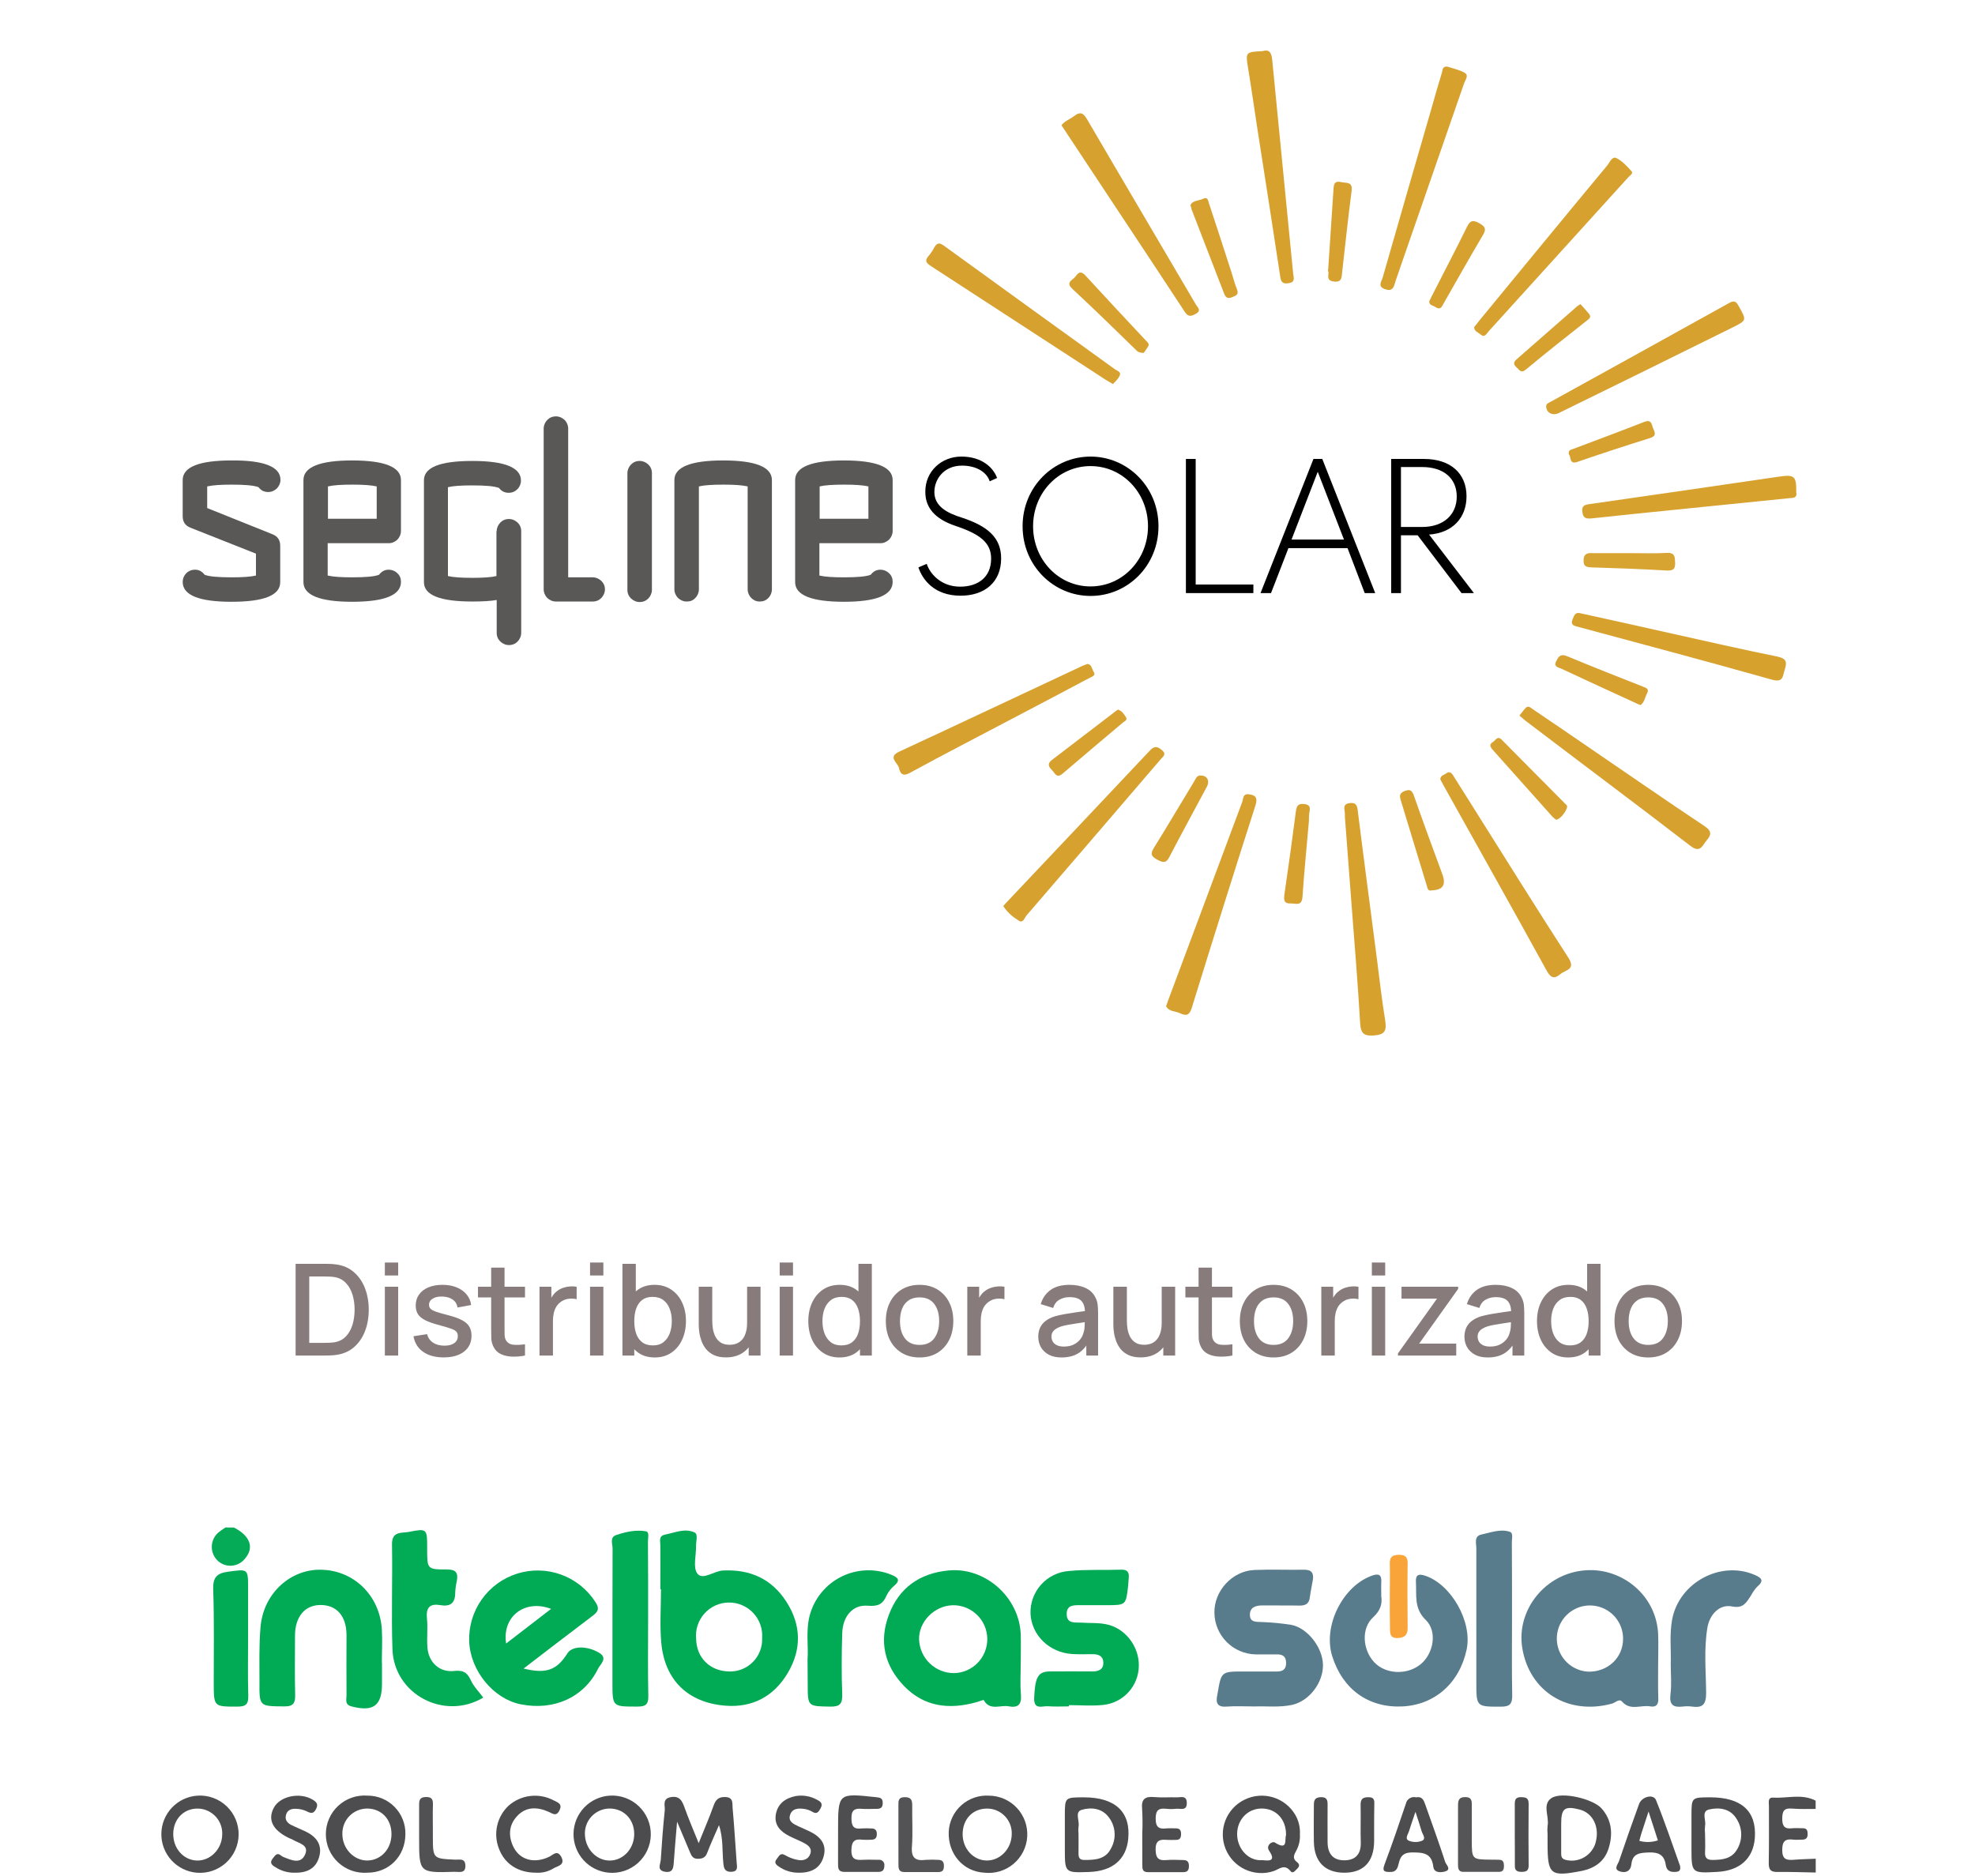 <svg width="620" height="589" viewBox="0 0 620 589" fill="none" xmlns="http://www.w3.org/2000/svg">
<path d="M422.206 256.619C422.206 255.872 422.206 255.051 422.056 254.304C421.832 252.96 422.281 252.288 423.778 252.139C425.349 251.99 425.948 252.512 426.173 254.08C428.119 269.686 430.214 285.291 432.235 300.971C433.058 307.467 433.807 313.963 434.854 320.459C435.304 323.446 434.854 324.79 431.486 325.088C428.418 325.312 427.22 324.715 426.996 321.43C426.247 308.662 425.2 295.968 424.227 283.275C423.553 274.39 422.879 265.504 422.206 256.619Z" fill="#D7A12E"/>
<path d="M396.385 16.043C398.555 15.371 399.154 16.64 399.379 18.805C401.549 41.205 403.794 63.605 405.965 86.005C406.114 87.2 406.713 88.619 404.468 88.917C402.297 89.291 402.073 88.096 401.848 86.528C399.528 71.221 397.133 55.84 394.738 40.533C393.765 34.187 392.867 27.84 391.819 21.493C390.996 16.341 390.921 16.341 396.385 16.043Z" fill="#D7A12E"/>
<path d="M333.217 39.339C334.19 37.995 335.836 37.472 337.109 36.501C338.905 35.083 339.953 35.232 341.225 37.397C352.601 56.885 364.052 76.224 375.429 95.637C375.952 96.533 377.3 97.504 375.354 98.549C373.857 99.371 372.959 99.52 371.911 97.877C359.412 78.837 346.838 59.947 334.265 40.907C333.965 40.459 333.666 40.011 333.217 39.339Z" fill="#D6A12E"/>
<path d="M452.143 244.672C452.218 243.403 453.341 243.328 454.014 242.806C455.062 242.059 455.661 242.656 456.185 243.478C458.056 246.464 460.002 249.526 461.873 252.512C471.977 268.566 482.006 284.694 492.334 300.672C494.804 304.48 491.436 304.48 489.864 305.824C488.068 307.318 486.945 307.243 485.598 304.854C474.97 285.515 464.118 266.251 453.341 246.912C452.892 246.166 452.517 245.344 452.143 244.672Z" fill="#D6A12E"/>
<path d="M454.314 20.896C456.035 21.493 458.056 21.867 459.777 22.837C461.199 23.659 460.002 25.077 459.628 26.123C453.266 44.491 446.904 62.784 440.542 81.152C439.719 83.467 438.971 85.781 438.147 88.096C437.624 89.664 437.474 91.755 434.78 90.784C432.235 89.888 433.807 88.245 434.106 86.976C439.12 69.504 444.135 52.032 449.224 34.56C450.347 30.603 451.47 26.645 452.667 22.763C452.892 22.016 452.742 20.821 454.314 20.896Z" fill="#D7A12E"/>
<path d="M366.073 315.904C366.298 315.232 366.522 314.71 366.672 314.187C374.456 293.43 382.164 272.598 389.948 251.84C390.322 250.87 390.098 249.152 391.969 249.376C394.064 249.6 394.888 250.347 394.139 252.811C387.329 274.016 380.667 295.296 374.081 316.576C373.333 318.891 372.285 318.966 370.489 318.144C368.992 317.398 366.971 317.696 366.073 315.904Z" fill="#D6A12E"/>
<path d="M349.383 120.576C348.485 120.053 347.811 119.68 347.213 119.307C328.876 107.36 310.464 95.413 292.128 83.467C290.706 82.496 290.257 81.824 291.454 80.405C292.203 79.584 292.801 78.613 293.325 77.643C294.223 76.075 295.047 76.224 296.394 77.195C314.207 90.112 332.094 103.029 349.907 115.872C350.581 116.395 352.077 116.693 351.479 117.963C351.03 119.008 350.132 119.755 349.383 120.576Z" fill="#D6A12E"/>
<path d="M462.771 102.731C463.295 102.059 463.819 101.387 464.343 100.715C477.74 84.438 491.137 68.085 504.609 51.883C505.357 50.912 506.105 48.971 507.453 49.643C509.249 50.539 510.746 52.181 512.168 53.749C512.841 54.496 511.644 55.093 511.195 55.616C496.6 71.744 481.931 87.872 467.336 104C466.663 104.747 466.139 106.166 464.717 104.971C463.969 104.299 462.846 104.075 462.771 102.731Z" fill="#D6A12E"/>
<path d="M476.991 224.661C477.74 223.765 478.264 222.944 478.937 222.272C479.835 221.376 480.584 222.272 481.257 222.72C487.32 226.827 493.382 230.933 499.444 235.115C511.27 243.179 523.095 251.392 534.995 259.307C537.39 260.875 537.315 262.069 535.743 263.861C534.396 265.429 533.797 268.043 530.579 265.504C513.59 252.437 496.376 239.595 479.311 226.603C478.563 226.08 477.889 225.408 476.991 224.661Z" fill="#D6A12E"/>
<path d="M314.955 284.47C315.404 283.947 315.853 283.424 316.302 282.976C331.196 267.222 346.09 251.467 360.909 235.712C362.331 234.219 363.229 234.219 364.726 235.488C366.373 236.832 365.025 237.579 364.352 238.4C350.356 254.752 336.285 271.104 322.215 287.456C321.616 288.203 321.167 289.92 319.895 289.099C317.949 287.904 316.227 286.486 314.955 284.47Z" fill="#D6A12E"/>
<path d="M496.525 192.629C505.656 194.645 515.236 196.736 524.741 198.901C535.818 201.365 546.895 203.904 557.972 206.144C560.816 206.741 561.04 207.936 560.292 210.176C559.618 212.192 559.918 214.432 556.251 213.387C536.118 207.712 515.91 202.336 495.702 196.885C494.43 196.512 492.858 196.437 493.681 194.421C494.205 193.376 494.28 191.957 496.525 192.629Z" fill="#D7A12E"/>
<path d="M341.375 208.459C342.722 208.608 342.722 209.952 343.246 210.773C344.219 212.192 342.722 212.416 341.974 212.864C333.816 217.195 325.658 221.525 317.5 225.781C306.872 231.381 296.169 236.907 285.616 242.656C283.221 244 282.548 242.656 282.174 241.013C281.799 239.445 278.581 237.728 282.248 236.011C301.408 227.125 320.494 218.091 339.653 209.131C340.177 208.907 340.701 208.683 341.375 208.459Z" fill="#D6A12E"/>
<path d="M485.374 127.595C485.374 126.624 486.272 126.475 486.871 126.101C505.507 115.797 524.218 105.493 542.854 95.115C544.575 94.144 545.099 94.816 545.847 96.16C548.317 100.565 548.392 100.565 543.901 102.805C525.789 111.765 507.677 120.725 489.49 129.611C487.469 130.656 485.449 129.685 485.374 127.595Z" fill="#D6A12E"/>
<path d="M563.885 154.549C564.259 156.341 562.912 156.341 561.639 156.416C549.365 157.685 537.091 158.88 524.816 160.149C516.434 160.971 507.976 161.867 499.594 162.763C497.873 162.912 496.974 162.688 496.75 160.747C496.451 158.805 497.423 158.507 498.92 158.283C518.829 155.445 538.737 152.533 558.646 149.621C563.361 148.949 563.959 149.547 563.885 154.549Z" fill="#D7A12E"/>
<path d="M449.524 279.542C448.177 279.915 448.102 278.72 447.877 277.974C445.108 269.014 442.414 259.979 439.644 250.944C439.195 249.376 439.794 248.779 441.216 248.256C442.788 247.734 443.312 248.331 443.836 249.75C446.755 258.112 449.823 266.4 452.892 274.763C453.94 277.899 452.892 279.392 449.524 279.542Z" fill="#D6A12E"/>
<path d="M373.707 64.427C374.381 62.859 376.327 63.083 377.674 62.411C379.171 61.664 379.246 63.008 379.545 63.904C381.94 71.147 384.335 78.464 386.655 85.707C387.179 87.424 387.628 89.142 388.302 90.784C389.05 92.576 387.853 92.875 386.73 93.323C385.383 93.92 384.709 93.323 384.26 92.128C380.892 83.317 377.449 74.582 374.081 65.771C374.007 65.472 373.932 65.099 373.707 64.427Z" fill="#D6A12F"/>
<path d="M359.038 110.795C357.316 110.795 356.942 110.198 356.493 109.75C349.907 103.328 343.321 96.907 336.585 90.635C334.863 88.992 335.986 88.246 337.109 87.35C338.082 86.528 338.755 84.363 340.701 86.454C346.988 93.323 353.35 100.118 359.711 106.912C360.16 107.435 360.984 107.883 360.385 108.854C359.786 109.675 359.262 110.571 359.038 110.795Z" fill="#D6A12F"/>
<path d="M488.517 257.366C488.218 257.142 487.769 256.843 487.395 256.47C481.108 249.451 474.821 242.358 468.534 235.339C467.711 234.368 467.486 233.696 468.684 232.95C469.507 232.427 470.106 230.934 471.378 232.203C478.189 239.072 485 245.942 491.81 252.811C492.559 253.558 490.089 257.216 488.517 257.366Z" fill="#D6A12F"/>
<path d="M416.967 84.363C417.491 76.075 418.089 67.787 418.613 59.499C418.688 57.856 418.913 56.661 421.083 57.184C422.73 57.557 424.676 56.96 424.301 59.947C423.179 68.533 422.281 77.12 421.308 85.707C421.158 87.125 421.233 88.693 418.763 88.395C416.293 88.096 417.116 86.603 417.042 85.333C416.817 85.035 416.892 84.661 416.967 84.363Z" fill="#D6A12F"/>
<path d="M410.904 257.739C410.231 265.654 409.408 273.643 408.884 281.558C408.659 284.694 406.713 283.574 405.141 283.648C403.121 283.723 402.971 282.678 403.196 280.886C404.468 272.224 405.665 263.563 406.788 254.902C407.013 253.259 407.312 252.214 409.333 252.438C411.728 252.662 411.204 254.08 410.979 255.499C410.904 256.171 410.904 256.918 410.904 257.739C410.83 257.739 410.83 257.739 410.904 257.739Z" fill="#D6A12F"/>
<path d="M515.012 221.376C514.263 221.077 513.814 220.928 513.44 220.704C505.656 217.12 497.947 213.611 490.164 209.952C489.191 209.504 487.544 209.355 488.592 207.488C489.34 205.995 489.939 205.248 491.885 205.995C499.744 209.28 507.752 212.416 515.685 215.552C516.658 215.925 517.781 216.224 517.107 217.568C516.359 218.987 516.209 220.555 515.012 221.376Z" fill="#D6A12F"/>
<path d="M448.7 94.517C449 93.92 449.299 93.323 449.599 92.725C453.191 85.632 456.933 78.539 460.451 71.371C461.424 69.28 462.322 68.907 464.418 70.101C466.289 71.147 466.663 71.968 465.465 73.909C461.274 81.003 457.233 88.171 453.191 95.264C452.667 96.235 452.218 97.429 450.721 96.459C449.898 95.861 448.551 95.936 448.7 94.517Z" fill="#D6A12F"/>
<path d="M376.926 243.477C378.946 243.477 379.845 245.12 378.872 246.987C374.98 254.304 370.938 261.621 367.121 269.014C366.073 271.104 365.1 270.88 363.304 269.909C361.358 268.864 361.059 268.043 362.256 266.176C366.522 259.307 370.639 252.288 374.83 245.419C375.354 244.597 375.653 243.403 376.926 243.477Z" fill="#D6A12F"/>
<path d="M511.644 173.664C515.536 173.664 519.428 173.814 523.319 173.59C525.864 173.515 525.789 174.859 525.864 176.726C525.939 178.891 525.041 179.19 523.095 179.115C515.311 178.667 507.602 178.368 499.819 178.144C498.247 178.07 497.049 178.07 497.124 175.83C497.199 173.739 498.397 173.59 499.968 173.664C503.86 173.664 507.752 173.664 511.644 173.664Z" fill="#D7A331"/>
<path d="M496.151 95.488C497.049 96.459 497.947 97.504 498.845 98.549C499.669 99.595 498.845 100.117 498.172 100.64C491.735 105.717 485.299 110.795 479.012 116.021C477.44 117.365 476.916 116.021 476.093 115.349C475.195 114.528 474.97 113.856 476.018 112.885C482.38 107.36 488.667 101.76 495.028 96.235C495.253 96.011 495.552 95.861 496.151 95.488Z" fill="#D6A12F"/>
<path d="M350.955 222.795C352.227 223.168 352.826 224.214 353.425 225.11C354.098 226.08 352.975 226.454 352.452 226.902C346.165 232.203 339.878 237.504 333.591 242.88C331.645 244.523 331.196 242.731 330.223 241.76C329.175 240.715 328.651 239.744 330.298 238.55C336.884 233.547 343.321 228.544 349.907 223.542C350.206 223.243 350.655 223.019 350.955 222.795Z" fill="#D6A12F"/>
<path d="M492.484 142.603C492.259 141.334 493.157 141.184 493.831 140.96C501.315 138.123 508.8 135.36 516.209 132.448C518.604 131.552 518.454 133.419 518.978 134.539C519.577 135.808 520.026 136.928 518.005 137.526C510.371 139.915 502.812 142.379 495.253 144.992C492.484 145.963 493.307 143.424 492.484 142.603Z" fill="#D7A12F"/>
<path d="M301.782 143.349C308.369 143.349 311.886 146.933 313.009 150.069L310.689 151.115C309.865 148.427 306.722 146.187 302.007 146.187C296.319 146.187 293.325 150.443 293.325 154.475C293.325 158.88 297.142 161.045 302.007 162.539C309.94 165.152 314.281 168.736 314.281 175.307C314.281 182.848 309.042 187.029 301.558 187.029C293.25 187.029 289.583 181.952 288.311 178.144L290.93 177.024C291.828 179.936 295.271 184.192 301.408 184.192C306.872 184.192 311.138 181.355 311.138 175.381C311.138 170.379 307.62 167.691 300.061 165.152C293.325 162.912 290.481 159.253 290.481 154.475C290.406 147.979 295.57 143.349 301.782 143.349Z" fill="black"/>
<path d="M342.347 143.35C353.948 143.35 363.678 152.832 363.678 165.227C363.678 177.622 354.023 187.104 342.347 187.104C330.747 187.104 321.017 177.622 321.017 165.227C321.017 152.832 330.747 143.35 342.347 143.35ZM342.347 184.118C352.451 184.118 360.385 175.68 360.385 165.227C360.385 154.774 352.451 146.336 342.347 146.336C332.244 146.336 324.31 154.774 324.31 165.227C324.31 175.68 332.244 184.118 342.347 184.118Z" fill="black"/>
<path d="M375.353 144.096V183.52H393.466V186.208H372.285V144.096H375.353Z" fill="black"/>
<path d="M415.095 144.096L431.711 186.208H428.418L423.029 172.096H404.468L399.004 186.208H395.711L412.326 144.096H415.095ZM421.906 169.408L413.673 148.128L405.441 169.408H421.906Z" fill="black"/>
<path d="M447.053 144.096C455.286 144.096 460.376 148.576 460.376 155.819C460.376 162.539 456.035 167.318 448.625 167.84L462.696 186.208H458.804L445.033 168.064H439.794V186.208H436.725V144.096H447.053ZM439.794 165.451H446.455C453.116 165.451 457.307 161.643 457.307 155.894C457.307 150.144 453.116 146.635 446.455 146.635H439.794V165.451Z" fill="black"/>
<path d="M88.045 150.639C88.045 151.678 87.644 152.558 86.923 153.357C86.121 154.077 85.24 154.477 84.198 154.477C82.916 154.477 81.954 153.997 81.153 152.958C79.71 152.398 76.905 152.158 72.738 152.158C69.371 152.158 66.807 152.318 65.044 152.718V159.514L85.56 167.749C87.163 168.389 87.965 169.588 87.965 171.347V182.78C87.965 186.938 82.836 188.937 72.657 188.937C62.479 188.937 57.35 186.858 57.35 182.7C57.35 181.661 57.751 180.702 58.472 179.982C59.193 179.262 60.155 178.863 61.197 178.863C62.479 178.863 63.441 179.422 64.242 180.462C65.685 181.021 68.49 181.261 72.738 181.261C76.104 181.261 78.668 181.101 80.351 180.702V173.826L59.754 165.67C58.151 165.031 57.35 163.831 57.35 162.072V150.719C57.35 146.641 62.479 144.563 72.657 144.563C82.916 144.483 88.045 146.561 88.045 150.639Z" fill="#595857"/>
<path d="M102.871 170.468V180.702C104.635 181.102 107.119 181.262 110.565 181.262C114.733 181.262 117.538 181.022 118.98 180.462C119.782 179.423 120.743 178.863 122.026 178.863C123.067 178.863 124.029 179.263 124.75 179.982C125.552 180.702 125.872 181.661 125.872 182.701C125.872 186.858 120.743 188.937 110.565 188.937C100.387 188.937 95.258 186.858 95.258 182.781V150.719C95.258 146.642 100.387 144.563 110.565 144.563C120.743 144.563 125.872 146.642 125.872 150.719V166.71C125.872 167.749 125.472 168.629 124.75 169.428C123.949 170.148 123.067 170.548 122.026 170.548H102.871V170.468ZM102.871 162.872H118.259V152.718C116.496 152.318 114.011 152.158 110.645 152.158C107.199 152.158 104.635 152.318 102.952 152.718V162.872H102.871Z" fill="#595857"/>
<path d="M155.926 166.79C155.926 165.75 156.327 164.871 157.048 164.071C157.769 163.352 158.651 162.952 159.773 162.952C160.815 162.952 161.696 163.352 162.498 164.071C163.219 164.791 163.62 165.671 163.62 166.79V198.691C163.62 199.731 163.219 200.61 162.498 201.41C161.776 202.129 160.895 202.529 159.773 202.529C158.731 202.529 157.849 202.129 157.048 201.41C156.327 200.69 155.926 199.811 155.926 198.691V188.377C154.083 188.697 151.598 188.857 148.312 188.857C138.134 188.857 133.085 186.858 133.085 182.781V150.799C133.085 146.721 138.134 144.723 148.312 144.723C158.491 144.723 163.54 146.801 163.54 150.879C163.54 151.918 163.139 152.878 162.418 153.597C161.696 154.317 160.815 154.717 159.693 154.717C158.41 154.717 157.449 154.237 156.647 153.198C155.205 152.638 152.4 152.398 148.232 152.398C144.866 152.398 142.302 152.558 140.619 152.958V180.862C142.382 181.261 144.866 181.421 148.232 181.421C151.598 181.421 154.163 181.261 155.846 180.862V166.79H155.926Z" fill="#595857"/>
<path d="M170.672 134.568C170.672 133.529 171.073 132.65 171.794 131.85C172.515 131.13 173.397 130.731 174.519 130.731C175.561 130.731 176.442 131.13 177.244 131.85C177.965 132.57 178.366 133.529 178.366 134.568V181.261H186.06C187.101 181.261 187.983 181.661 188.784 182.381C189.506 183.1 189.906 183.98 189.906 185.019C189.906 186.059 189.506 186.938 188.784 187.738C188.063 188.457 187.182 188.857 186.06 188.857H174.519C173.477 188.857 172.596 188.457 171.794 187.738C171.073 186.938 170.672 186.059 170.672 185.019V134.568Z" fill="#595857"/>
<path d="M196.959 148.56C196.959 147.521 197.36 146.642 198.081 145.842C198.802 145.122 199.684 144.723 200.806 144.723C201.848 144.723 202.729 145.122 203.531 145.842C204.252 146.562 204.653 147.441 204.653 148.56V185.179C204.653 186.219 204.252 187.098 203.531 187.898C202.809 188.617 201.928 189.017 200.806 189.017C199.764 189.017 198.882 188.617 198.081 187.898C197.36 187.178 196.959 186.299 196.959 185.179V148.56Z" fill="#595857"/>
<path d="M219.399 185.019C219.399 186.059 218.999 187.018 218.277 187.738C217.556 188.537 216.674 188.857 215.552 188.857C214.511 188.857 213.629 188.457 212.828 187.738C212.106 186.938 211.706 186.059 211.706 185.019V150.719C211.706 146.642 216.835 144.563 227.013 144.563C237.191 144.563 242.32 146.642 242.32 150.719V185.019C242.32 186.059 241.919 187.018 241.198 187.738C240.477 188.537 239.515 188.857 238.473 188.857C237.431 188.857 236.55 188.457 235.829 187.738C235.107 186.938 234.707 186.059 234.707 185.019V152.718C232.943 152.318 230.459 152.158 227.093 152.158C223.647 152.158 221.082 152.318 219.399 152.718V185.019Z" fill="#595857"/>
<path d="M257.226 170.468V180.702C258.99 181.102 261.474 181.262 264.92 181.262C269.088 181.262 271.893 181.022 273.335 180.462C274.137 179.423 275.098 178.863 276.381 178.863C277.422 178.863 278.384 179.263 279.105 179.982C279.907 180.702 280.227 181.661 280.227 182.701C280.227 186.858 275.098 188.937 264.92 188.937C254.742 188.937 249.613 186.858 249.613 182.781V150.719C249.613 146.642 254.742 144.563 264.92 144.563C275.098 144.563 280.227 146.642 280.227 150.719V166.71C280.227 167.749 279.827 168.629 279.105 169.428C278.304 170.148 277.422 170.548 276.381 170.548H257.226V170.468ZM257.226 162.872H272.614V152.718C270.851 152.318 268.366 152.158 265 152.158C261.554 152.158 258.99 152.318 257.306 152.718V162.872H257.226Z" fill="#595857"/>
<path d="M92.8 425.594V396.794H101.82C102.087 396.794 102.58 396.8 103.3 396.814C104.033 396.827 104.733 396.88 105.4 396.974C107.653 397.254 109.547 398.06 111.08 399.394C112.627 400.727 113.793 402.42 114.58 404.474C115.367 406.514 115.76 408.754 115.76 411.194C115.76 413.647 115.367 415.9 114.58 417.954C113.793 419.994 112.627 421.68 111.08 423.014C109.547 424.334 107.653 425.134 105.4 425.414C104.733 425.507 104.033 425.56 103.3 425.574C102.58 425.587 102.087 425.594 101.82 425.594H92.8ZM97.08 421.614H101.82C102.273 421.614 102.813 421.6 103.44 421.574C104.067 421.547 104.62 421.494 105.1 421.414C106.567 421.134 107.753 420.5 108.66 419.514C109.58 418.514 110.253 417.287 110.68 415.834C111.107 414.38 111.32 412.834 111.32 411.194C111.32 409.5 111.1 407.934 110.66 406.494C110.22 405.04 109.54 403.827 108.62 402.854C107.713 401.867 106.54 401.24 105.1 400.974C104.62 400.88 104.06 400.827 103.42 400.814C102.793 400.787 102.26 400.774 101.82 400.774H97.08V421.614ZM120.817 400.454V396.394H124.997V400.454H120.817ZM120.817 425.594V403.994H124.997V425.594H120.817ZM139.263 426.174C136.636 426.174 134.496 425.594 132.843 424.434C131.19 423.274 130.176 421.64 129.803 419.534L134.083 418.874C134.35 419.994 134.963 420.88 135.923 421.534C136.896 422.174 138.103 422.494 139.543 422.494C140.85 422.494 141.87 422.227 142.603 421.694C143.35 421.16 143.723 420.427 143.723 419.494C143.723 418.947 143.59 418.507 143.323 418.174C143.07 417.827 142.53 417.5 141.703 417.194C140.876 416.887 139.616 416.507 137.923 416.054C136.07 415.574 134.596 415.06 133.503 414.514C132.423 413.954 131.65 413.307 131.183 412.574C130.73 411.827 130.503 410.927 130.503 409.874C130.503 408.567 130.85 407.427 131.543 406.454C132.236 405.48 133.21 404.727 134.463 404.194C135.73 403.66 137.21 403.394 138.903 403.394C140.556 403.394 142.03 403.654 143.323 404.174C144.616 404.694 145.663 405.434 146.463 406.394C147.263 407.34 147.743 408.454 147.903 409.734L143.623 410.514C143.476 409.474 142.99 408.654 142.163 408.054C141.336 407.454 140.263 407.127 138.943 407.074C137.676 407.02 136.65 407.234 135.863 407.714C135.076 408.18 134.683 408.827 134.683 409.654C134.683 410.134 134.83 410.54 135.123 410.874C135.43 411.207 136.016 411.527 136.883 411.834C137.75 412.14 139.03 412.507 140.723 412.934C142.536 413.4 143.976 413.92 145.043 414.494C146.11 415.054 146.87 415.727 147.323 416.514C147.79 417.287 148.023 418.227 148.023 419.334C148.023 421.467 147.243 423.14 145.683 424.354C144.136 425.567 141.996 426.174 139.263 426.174ZM164.808 425.594C163.448 425.86 162.115 425.974 160.808 425.934C159.502 425.894 158.335 425.64 157.308 425.174C156.282 424.707 155.508 423.974 154.988 422.974C154.522 422.08 154.268 421.174 154.228 420.254C154.202 419.32 154.188 418.267 154.188 417.094V397.994H158.388V416.894C158.388 417.76 158.395 418.514 158.408 419.154C158.435 419.794 158.575 420.334 158.828 420.774C159.308 421.6 160.068 422.074 161.108 422.194C162.162 422.3 163.395 422.254 164.808 422.054V425.594ZM150.048 407.354V403.994H164.808V407.354H150.048ZM169.363 425.594V403.994H173.083V409.234L172.563 408.554C172.829 407.86 173.176 407.227 173.603 406.654C174.029 406.067 174.523 405.587 175.083 405.214C175.629 404.814 176.236 404.507 176.903 404.294C177.583 404.067 178.276 403.934 178.983 403.894C179.689 403.84 180.369 403.874 181.023 403.994V407.914C180.316 407.727 179.529 407.674 178.663 407.754C177.809 407.834 177.023 408.107 176.303 408.574C175.623 409.014 175.083 409.547 174.683 410.174C174.296 410.8 174.016 411.5 173.843 412.274C173.669 413.034 173.583 413.84 173.583 414.694V425.594H169.363ZM185.231 400.454V396.394H189.411V400.454H185.231ZM185.231 425.594V403.994H189.411V425.594H185.231ZM205.557 426.194C203.491 426.194 201.757 425.694 200.357 424.694C198.957 423.68 197.897 422.314 197.177 420.594C196.457 418.874 196.097 416.934 196.097 414.774C196.097 412.614 196.451 410.674 197.157 408.954C197.877 407.234 198.931 405.88 200.317 404.894C201.717 403.894 203.437 403.394 205.477 403.394C207.504 403.394 209.251 403.894 210.717 404.894C212.197 405.88 213.337 407.234 214.137 408.954C214.937 410.66 215.337 412.6 215.337 414.774C215.337 416.934 214.937 418.88 214.137 420.614C213.351 422.334 212.224 423.694 210.757 424.694C209.304 425.694 207.571 426.194 205.557 426.194ZM195.397 425.594V396.794H199.597V410.054H199.117V425.594H195.397ZM204.977 422.414C206.311 422.414 207.411 422.074 208.277 421.394C209.157 420.714 209.811 419.8 210.237 418.654C210.677 417.494 210.897 416.2 210.897 414.774C210.897 413.36 210.677 412.08 210.237 410.934C209.811 409.787 209.151 408.874 208.257 408.194C207.364 407.514 206.224 407.174 204.837 407.174C203.531 407.174 202.451 407.494 201.597 408.134C200.757 408.774 200.131 409.667 199.717 410.814C199.317 411.96 199.117 413.28 199.117 414.774C199.117 416.267 199.317 417.587 199.717 418.734C200.117 419.88 200.751 420.78 201.617 421.434C202.484 422.087 203.604 422.414 204.977 422.414ZM227.893 426.174C226.4 426.174 225.146 425.934 224.133 425.454C223.12 424.974 222.293 424.347 221.653 423.574C221.026 422.787 220.546 421.934 220.213 421.014C219.88 420.094 219.653 419.194 219.533 418.314C219.413 417.434 219.353 416.66 219.353 415.994V403.994H223.593V414.614C223.593 415.454 223.66 416.32 223.793 417.214C223.94 418.094 224.206 418.914 224.593 419.674C224.993 420.434 225.546 421.047 226.253 421.514C226.973 421.98 227.906 422.214 229.053 422.214C229.8 422.214 230.506 422.094 231.173 421.854C231.84 421.6 232.42 421.2 232.913 420.654C233.42 420.107 233.813 419.387 234.093 418.494C234.386 417.6 234.533 416.514 234.533 415.234L237.133 416.214C237.133 418.174 236.766 419.907 236.033 421.414C235.3 422.907 234.246 424.074 232.873 424.914C231.5 425.754 229.84 426.174 227.893 426.174ZM235.033 425.594V419.354H234.533V403.994H238.753V425.594H235.033ZM244.763 400.454V396.394H248.943V400.454H244.763ZM244.763 425.594V403.994H248.943V425.594H244.763ZM263.528 426.194C261.515 426.194 259.775 425.694 258.308 424.694C256.855 423.694 255.728 422.334 254.928 420.614C254.142 418.88 253.748 416.934 253.748 414.774C253.748 412.6 254.148 410.66 254.948 408.954C255.748 407.234 256.882 405.88 258.348 404.894C259.828 403.894 261.582 403.394 263.608 403.394C265.648 403.394 267.362 403.894 268.748 404.894C270.148 405.88 271.202 407.234 271.908 408.954C272.628 410.674 272.988 412.614 272.988 414.774C272.988 416.934 272.628 418.874 271.908 420.594C271.188 422.314 270.128 423.68 268.728 424.694C267.328 425.694 265.595 426.194 263.528 426.194ZM264.108 422.414C265.482 422.414 266.602 422.087 267.468 421.434C268.335 420.78 268.968 419.88 269.368 418.734C269.768 417.587 269.968 416.267 269.968 414.774C269.968 413.28 269.762 411.96 269.348 410.814C268.948 409.667 268.322 408.774 267.468 408.134C266.628 407.494 265.555 407.174 264.248 407.174C262.862 407.174 261.722 407.514 260.828 408.194C259.935 408.874 259.268 409.787 258.828 410.934C258.402 412.08 258.188 413.36 258.188 414.774C258.188 416.2 258.402 417.494 258.828 418.654C259.268 419.8 259.922 420.714 260.788 421.394C261.668 422.074 262.775 422.414 264.108 422.414ZM269.968 425.594V410.054H269.488V396.794H273.688V425.594H269.968ZM288.664 426.194C286.504 426.194 284.631 425.707 283.044 424.734C281.458 423.76 280.231 422.42 279.364 420.714C278.511 418.994 278.084 417.014 278.084 414.774C278.084 412.52 278.524 410.54 279.404 408.834C280.284 407.114 281.518 405.78 283.104 404.834C284.691 403.874 286.544 403.394 288.664 403.394C290.824 403.394 292.698 403.88 294.284 404.854C295.871 405.827 297.098 407.167 297.964 408.874C298.831 410.58 299.264 412.547 299.264 414.774C299.264 417.027 298.824 419.014 297.944 420.734C297.078 422.44 295.851 423.78 294.264 424.754C292.678 425.714 290.811 426.194 288.664 426.194ZM288.664 422.254C290.731 422.254 292.271 421.56 293.284 420.174C294.311 418.774 294.824 416.974 294.824 414.774C294.824 412.52 294.304 410.72 293.264 409.374C292.238 408.014 290.704 407.334 288.664 407.334C287.264 407.334 286.111 407.654 285.204 408.294C284.298 408.92 283.624 409.794 283.184 410.914C282.744 412.02 282.524 413.307 282.524 414.774C282.524 417.04 283.044 418.854 284.084 420.214C285.124 421.574 286.651 422.254 288.664 422.254ZM303.659 425.594V403.994H307.379V409.234L306.859 408.554C307.126 407.86 307.473 407.227 307.899 406.654C308.326 406.067 308.819 405.587 309.379 405.214C309.926 404.814 310.533 404.507 311.199 404.294C311.879 404.067 312.573 403.934 313.279 403.894C313.986 403.84 314.666 403.874 315.319 403.994V407.914C314.613 407.727 313.826 407.674 312.959 407.754C312.106 407.834 311.319 408.107 310.599 408.574C309.919 409.014 309.379 409.547 308.979 410.174C308.593 410.8 308.313 411.5 308.139 412.274C307.966 413.034 307.879 413.84 307.879 414.694V425.594H303.659ZM333.236 426.194C331.636 426.194 330.296 425.9 329.216 425.314C328.136 424.714 327.316 423.927 326.756 422.954C326.209 421.967 325.936 420.887 325.936 419.714C325.936 418.62 326.129 417.66 326.516 416.834C326.903 416.007 327.476 415.307 328.236 414.734C328.996 414.147 329.929 413.674 331.036 413.314C331.996 413.034 333.083 412.787 334.296 412.574C335.509 412.36 336.783 412.16 338.116 411.974C339.463 411.787 340.796 411.6 342.116 411.414L340.596 412.254C340.623 410.56 340.263 409.307 339.516 408.494C338.783 407.667 337.516 407.254 335.716 407.254C334.583 407.254 333.543 407.52 332.596 408.054C331.649 408.574 330.989 409.44 330.616 410.654L326.716 409.454C327.249 407.6 328.263 406.127 329.756 405.034C331.263 403.94 333.263 403.394 335.756 403.394C337.689 403.394 339.369 403.727 340.796 404.394C342.236 405.047 343.289 406.087 343.956 407.514C344.303 408.22 344.516 408.967 344.596 409.754C344.676 410.54 344.716 411.387 344.716 412.294V425.594H341.016V420.654L341.736 421.294C340.843 422.947 339.703 424.18 338.316 424.994C336.943 425.794 335.249 426.194 333.236 426.194ZM333.976 422.774C335.163 422.774 336.183 422.567 337.036 422.154C337.889 421.727 338.576 421.187 339.096 420.534C339.616 419.88 339.956 419.2 340.116 418.494C340.343 417.854 340.469 417.134 340.496 416.334C340.536 415.534 340.556 414.894 340.556 414.414L341.916 414.914C340.596 415.114 339.396 415.294 338.316 415.454C337.236 415.614 336.256 415.774 335.376 415.934C334.509 416.08 333.736 416.26 333.056 416.474C332.483 416.674 331.969 416.914 331.516 417.194C331.076 417.474 330.723 417.814 330.456 418.214C330.203 418.614 330.076 419.1 330.076 419.674C330.076 420.234 330.216 420.754 330.496 421.234C330.776 421.7 331.203 422.074 331.776 422.354C332.349 422.634 333.083 422.774 333.976 422.774ZM358.049 426.174C356.556 426.174 355.303 425.934 354.289 425.454C353.276 424.974 352.449 424.347 351.809 423.574C351.183 422.787 350.703 421.934 350.369 421.014C350.036 420.094 349.809 419.194 349.689 418.314C349.569 417.434 349.509 416.66 349.509 415.994V403.994H353.749V414.614C353.749 415.454 353.816 416.32 353.949 417.214C354.096 418.094 354.363 418.914 354.749 419.674C355.149 420.434 355.703 421.047 356.409 421.514C357.129 421.98 358.063 422.214 359.209 422.214C359.956 422.214 360.663 422.094 361.329 421.854C361.996 421.6 362.576 421.2 363.069 420.654C363.576 420.107 363.969 419.387 364.249 418.494C364.543 417.6 364.689 416.514 364.689 415.234L367.289 416.214C367.289 418.174 366.923 419.907 366.189 421.414C365.456 422.907 364.403 424.074 363.029 424.914C361.656 425.754 359.996 426.174 358.049 426.174ZM365.189 425.594V419.354H364.689V403.994H368.909V425.594H365.189ZM386.879 425.594C385.519 425.86 384.185 425.974 382.879 425.934C381.572 425.894 380.405 425.64 379.379 425.174C378.352 424.707 377.579 423.974 377.059 422.974C376.592 422.08 376.339 421.174 376.299 420.254C376.272 419.32 376.259 418.267 376.259 417.094V397.994H380.459V416.894C380.459 417.76 380.465 418.514 380.479 419.154C380.505 419.794 380.645 420.334 380.899 420.774C381.379 421.6 382.139 422.074 383.179 422.194C384.232 422.3 385.465 422.254 386.879 422.054V425.594ZM372.119 407.354V403.994H386.879V407.354H372.119ZM399.797 426.194C397.637 426.194 395.764 425.707 394.177 424.734C392.591 423.76 391.364 422.42 390.497 420.714C389.644 418.994 389.217 417.014 389.217 414.774C389.217 412.52 389.657 410.54 390.537 408.834C391.417 407.114 392.651 405.78 394.237 404.834C395.824 403.874 397.677 403.394 399.797 403.394C401.957 403.394 403.831 403.88 405.417 404.854C407.004 405.827 408.231 407.167 409.097 408.874C409.964 410.58 410.397 412.547 410.397 414.774C410.397 417.027 409.957 419.014 409.077 420.734C408.211 422.44 406.984 423.78 405.397 424.754C403.811 425.714 401.944 426.194 399.797 426.194ZM399.797 422.254C401.864 422.254 403.404 421.56 404.417 420.174C405.444 418.774 405.957 416.974 405.957 414.774C405.957 412.52 405.437 410.72 404.397 409.374C403.371 408.014 401.837 407.334 399.797 407.334C398.397 407.334 397.244 407.654 396.337 408.294C395.431 408.92 394.757 409.794 394.317 410.914C393.877 412.02 393.657 413.307 393.657 414.774C393.657 417.04 394.177 418.854 395.217 420.214C396.257 421.574 397.784 422.254 399.797 422.254ZM414.792 425.594V403.994H418.512V409.234L417.992 408.554C418.259 407.86 418.606 407.227 419.032 406.654C419.459 406.067 419.952 405.587 420.512 405.214C421.059 404.814 421.666 404.507 422.332 404.294C423.012 404.067 423.706 403.934 424.412 403.894C425.119 403.84 425.799 403.874 426.452 403.994V407.914C425.746 407.727 424.959 407.674 424.092 407.754C423.239 407.834 422.452 408.107 421.732 408.574C421.052 409.014 420.512 409.547 420.112 410.174C419.726 410.8 419.446 411.5 419.272 412.274C419.099 413.034 419.012 413.84 419.012 414.694V425.594H414.792ZM430.661 400.454V396.394H434.841V400.454H430.661ZM430.661 425.594V403.994H434.841V425.594H430.661ZM438.847 425.594V424.934L451.107 407.734H439.967V403.994H457.747V404.674L445.507 421.854H457.147V425.594H438.847ZM467.025 426.194C465.425 426.194 464.085 425.9 463.005 425.314C461.925 424.714 461.105 423.927 460.545 422.954C459.998 421.967 459.725 420.887 459.725 419.714C459.725 418.62 459.918 417.66 460.305 416.834C460.692 416.007 461.265 415.307 462.025 414.734C462.785 414.147 463.718 413.674 464.825 413.314C465.785 413.034 466.872 412.787 468.085 412.574C469.298 412.36 470.572 412.16 471.905 411.974C473.252 411.787 474.585 411.6 475.905 411.414L474.385 412.254C474.412 410.56 474.052 409.307 473.305 408.494C472.572 407.667 471.305 407.254 469.505 407.254C468.372 407.254 467.332 407.52 466.385 408.054C465.438 408.574 464.778 409.44 464.405 410.654L460.505 409.454C461.038 407.6 462.052 406.127 463.545 405.034C465.052 403.94 467.052 403.394 469.545 403.394C471.478 403.394 473.158 403.727 474.585 404.394C476.025 405.047 477.078 406.087 477.745 407.514C478.092 408.22 478.305 408.967 478.385 409.754C478.465 410.54 478.505 411.387 478.505 412.294V425.594H474.805V420.654L475.525 421.294C474.632 422.947 473.492 424.18 472.105 424.994C470.732 425.794 469.038 426.194 467.025 426.194ZM467.765 422.774C468.952 422.774 469.972 422.567 470.825 422.154C471.678 421.727 472.365 421.187 472.885 420.534C473.405 419.88 473.745 419.2 473.905 418.494C474.132 417.854 474.258 417.134 474.285 416.334C474.325 415.534 474.345 414.894 474.345 414.414L475.705 414.914C474.385 415.114 473.185 415.294 472.105 415.454C471.025 415.614 470.045 415.774 469.165 415.934C468.298 416.08 467.525 416.26 466.845 416.474C466.272 416.674 465.758 416.914 465.305 417.194C464.865 417.474 464.512 417.814 464.245 418.214C463.992 418.614 463.865 419.1 463.865 419.674C463.865 420.234 464.005 420.754 464.285 421.234C464.565 421.7 464.992 422.074 465.565 422.354C466.138 422.634 466.872 422.774 467.765 422.774ZM492.278 426.194C490.265 426.194 488.525 425.694 487.058 424.694C485.605 423.694 484.478 422.334 483.678 420.614C482.892 418.88 482.498 416.934 482.498 414.774C482.498 412.6 482.898 410.66 483.698 408.954C484.498 407.234 485.632 405.88 487.098 404.894C488.578 403.894 490.332 403.394 492.358 403.394C494.398 403.394 496.112 403.894 497.498 404.894C498.898 405.88 499.952 407.234 500.658 408.954C501.378 410.674 501.738 412.614 501.738 414.774C501.738 416.934 501.378 418.874 500.658 420.594C499.938 422.314 498.878 423.68 497.478 424.694C496.078 425.694 494.345 426.194 492.278 426.194ZM492.858 422.414C494.232 422.414 495.352 422.087 496.218 421.434C497.085 420.78 497.718 419.88 498.118 418.734C498.518 417.587 498.718 416.267 498.718 414.774C498.718 413.28 498.512 411.96 498.098 410.814C497.698 409.667 497.072 408.774 496.218 408.134C495.378 407.494 494.305 407.174 492.998 407.174C491.612 407.174 490.472 407.514 489.578 408.194C488.685 408.874 488.018 409.787 487.578 410.934C487.152 412.08 486.938 413.36 486.938 414.774C486.938 416.2 487.152 417.494 487.578 418.654C488.018 419.8 488.672 420.714 489.538 421.394C490.418 422.074 491.525 422.414 492.858 422.414ZM498.718 425.594V410.054H498.238V396.794H502.438V425.594H498.718ZM517.414 426.194C515.254 426.194 513.381 425.707 511.794 424.734C510.208 423.76 508.981 422.42 508.114 420.714C507.261 418.994 506.834 417.014 506.834 414.774C506.834 412.52 507.274 410.54 508.154 408.834C509.034 407.114 510.268 405.78 511.854 404.834C513.441 403.874 515.294 403.394 517.414 403.394C519.574 403.394 521.448 403.88 523.034 404.854C524.621 405.827 525.848 407.167 526.714 408.874C527.581 410.58 528.014 412.547 528.014 414.774C528.014 417.027 527.574 419.014 526.694 420.734C525.828 422.44 524.601 423.78 523.014 424.754C521.428 425.714 519.561 426.194 517.414 426.194ZM517.414 422.254C519.481 422.254 521.021 421.56 522.034 420.174C523.061 418.774 523.574 416.974 523.574 414.774C523.574 412.52 523.054 410.72 522.014 409.374C520.988 408.014 519.454 407.334 517.414 407.334C516.014 407.334 514.861 407.654 513.954 408.294C513.048 408.92 512.374 409.794 511.934 410.914C511.494 412.02 511.274 413.307 511.274 414.774C511.274 417.04 511.794 418.854 512.834 420.214C513.874 421.574 515.401 422.254 517.414 422.254Z" fill="#887B7B"/>
<g clip-path="url(#clip0_831_385)">
<path d="M556.594 564.397C554.861 564.293 555.32 565.975 555.311 566.997C555.311 573.02 555.363 579.034 555.251 585.048C555.251 587.145 555.979 587.76 557.989 587.734C561.993 587.674 565.996 587.838 570 587.908V583.575C567.712 583.679 565.416 583.722 563.137 583.904C560.857 584.086 559.454 583.809 559.488 580.793C559.488 577.951 560.546 577.266 563.033 577.587C563.899 577.699 564.766 577.587 565.632 577.587C566.846 577.587 567.461 577.197 567.461 575.854C567.461 574.51 567.106 573.947 565.728 574.008C564.722 574.008 563.7 573.904 562.703 574.008C560.338 574.311 559.471 573.496 559.488 570.975C559.506 568.453 560.147 567.621 562.634 567.838C565.121 568.054 567.521 567.924 569.974 567.942V565.342C565.65 563.089 561.065 564.657 556.594 564.397Z" fill="#4D4D4F"/>
<path d="M73.432 479.594C78.545 482.194 79.888 485.92 76.899 489.36C76.409 489.986 75.795 490.505 75.097 490.884C74.398 491.264 73.629 491.496 72.837 491.567C72.046 491.638 71.248 491.545 70.493 491.295C69.738 491.045 69.043 490.643 68.45 490.114C67.837 489.557 67.346 488.88 67.008 488.124C66.67 487.368 66.492 486.551 66.485 485.723C66.479 484.895 66.644 484.075 66.97 483.314C67.296 482.553 67.776 481.867 68.38 481.301C69.138 480.663 69.943 480.083 70.789 479.568L73.432 479.594Z" fill="#05AB57"/>
<path d="M393.824 535.766C390.557 535.766 387.758 535.592 385.072 535.809C382.056 536.052 381.605 534.561 382.143 532.152C382.143 532.013 382.195 531.875 382.221 531.727C383.39 524.795 383.39 524.795 390.41 524.795H400.809C402.672 524.795 403.772 524.171 403.738 522.022C403.703 519.873 402.464 519.37 400.653 519.422C398.486 519.422 396.32 519.422 394.153 519.422C390.738 519.344 387.485 517.947 385.076 515.524C382.667 513.101 381.29 509.839 381.233 506.423C381.068 499.543 386.787 493.243 393.72 492.922C398.92 492.705 404.119 492.922 409.319 492.844C411.667 492.792 412.473 493.823 412.144 495.981C411.858 497.827 411.407 499.655 411.19 501.501C410.965 503.529 409.856 504.101 407.967 504.101C404.067 504.014 400.167 504.101 396.277 504.049C394.179 504.049 392.334 504.647 392.368 507.047C392.403 509.448 394.474 509.179 396.225 509.266C399.243 509.376 402.253 509.665 405.237 510.132C410.384 510.999 415.255 517.247 415.315 522.741C415.376 528.235 411.138 533.946 405.783 535.237C401.684 536.156 397.472 535.618 393.824 535.766Z" fill="#597C8D"/>
<path d="M335.529 535.748C333.363 535.748 331.197 535.878 329.03 535.705C327.228 535.549 324.472 537.031 324.654 533.019C324.94 526.658 325.806 524.821 329.541 524.777C334.013 524.717 338.476 524.777 342.947 524.777C344.958 524.777 346.466 524.11 346.362 521.874C346.266 519.881 344.776 519.344 342.991 519.353C340.824 519.353 338.658 519.439 336.5 519.301C329.359 518.824 323.813 513.365 323.501 506.605C323.398 503.259 324.59 500.001 326.829 497.512C329.069 495.023 332.182 493.493 335.521 493.243C340.963 492.705 346.474 493.009 351.986 492.827C353.988 492.757 354.516 493.693 354.334 495.426C354.248 496.293 354.23 497.159 354.135 498.026C353.45 503.962 353.442 503.962 347.367 503.971H339.134C337.072 503.971 334.801 503.849 334.862 506.848C334.923 509.846 337.462 509.352 339.342 509.448C341.942 509.63 344.542 509.448 347.055 509.924C353.121 510.999 357.627 516.857 357.506 523.018C357.474 526.074 356.322 529.011 354.268 531.273C352.213 533.535 349.4 534.964 346.362 535.289C342.8 535.662 339.16 535.358 335.564 535.358L335.529 535.748Z" fill="#01AA55"/>
<path d="M119.916 522.126V528.616C119.916 535.549 117.203 537.542 110.322 535.748C108.13 535.176 108.797 533.59 108.78 532.282C108.719 525.939 108.78 519.595 108.78 513.217C108.719 507.246 105.565 503.815 100.409 503.919C95.643 504.023 92.67 507.619 92.61 513.39C92.61 519.587 92.497 525.791 92.653 531.987C92.722 534.587 92.237 535.792 89.187 535.757C81.448 535.67 81.387 535.844 81.457 528.01C81.457 522.247 81.292 516.458 81.795 510.73C82.722 500.244 91.214 492.532 101.007 492.844C111.25 493.138 119.283 501.085 119.872 511.675C120.072 515.141 119.872 518.607 119.872 522.074L119.916 522.126Z" fill="#01AA55"/>
<path d="M433.609 501.154C433.947 503.373 433.479 505.574 431.087 507.749C427.265 511.215 427.716 517.914 431.382 521.866C434.943 525.687 441.677 525.999 445.949 522.533C449.979 519.275 451.339 512.247 447.569 508.598C443.8 504.95 444.744 500.799 444.493 496.674C444.346 494.308 445.464 494.074 447.422 494.733C455.611 497.463 462.241 509.188 460.421 517.853C458.194 528.426 450.395 535.315 440.143 535.766C429.553 536.225 421.433 530.358 418.192 519.907C415.272 510.47 421.503 497.965 430.714 494.69C432.725 493.979 433.756 494.326 433.618 496.665C433.548 497.965 433.609 499.309 433.609 501.154Z" fill="#597C8D"/>
<path d="M151.71 532.984C139.474 540.298 123.685 531.987 123.2 517.801C122.827 506.848 123.252 495.868 123.061 484.871C122.983 480.582 126.224 481.405 128.425 480.954C133.894 479.828 134.093 480.07 134.093 485.443V486.31C134.093 492.627 134.093 492.783 140.263 492.749C143.079 492.749 143.885 493.754 143.417 496.31C143.129 497.569 142.955 498.851 142.897 500.14C142.897 503.364 141.311 504.473 138.278 503.971C134.873 503.364 133.694 504.751 134.032 508.165C134.336 511.163 133.946 514.231 134.18 517.247C134.544 521.944 137.966 525.133 142.542 524.63C145.246 524.335 146.589 524.951 147.742 527.412C148.643 529.466 150.35 531.147 151.71 532.984Z" fill="#02AB55"/>
<path d="M203.463 508.191C203.463 516.285 203.35 524.37 203.523 532.455C203.584 535.185 202.657 535.818 200.057 535.809C192.258 535.809 192.258 535.922 192.258 528.14C192.258 514.136 192.258 500.123 192.301 486.119C192.301 484.689 191.348 482.653 193.436 481.951C196.452 480.946 199.632 480.218 202.787 480.781C203.922 480.989 203.402 482.835 203.411 483.936C203.48 492.021 203.463 500.106 203.463 508.191Z" fill="#02AB55"/>
<path d="M474.659 508.312C474.659 516.242 474.555 524.179 474.72 532.1C474.78 534.856 474.104 535.852 471.167 535.835C463.463 535.835 463.454 535.948 463.454 528.088C463.454 514.092 463.454 500.106 463.454 486.119C463.454 484.533 462.648 482.289 465.057 481.786C467.978 481.18 470.959 479.949 473.94 480.92C475.109 481.292 474.607 482.982 474.607 484.091C474.659 492.159 474.659 500.236 474.659 508.312Z" fill="#597C8D"/>
<path d="M524.487 522.516C524.635 517.819 524.045 513.113 524.938 508.416C527.122 496.891 540.077 489.872 550.788 494.438C553.18 495.461 553.804 496.336 551.577 498.225C550.803 499.074 550.145 500.021 549.618 501.042C548.214 503.13 547.27 505.089 543.699 504.369C539.86 503.598 536.767 506.787 536.021 510.886C534.843 517.749 535.545 524.673 535.597 531.563C535.597 535.029 534.583 536.303 531.212 535.809C530.208 535.679 529.191 535.679 528.188 535.809C525.258 536.13 523.985 535.254 524.401 531.961C524.799 528.842 524.487 525.661 524.487 522.516Z" fill="#597C8D"/>
<path d="M253.508 521.034C253.828 516.917 252.918 511.995 254.192 507.168C254.895 504.553 256.145 502.118 257.86 500.022C259.575 497.927 261.716 496.22 264.14 495.015C266.565 493.81 269.218 493.133 271.923 493.031C274.629 492.929 277.326 493.402 279.834 494.421C281.853 495.288 282.824 496.05 280.701 497.887C279.691 498.715 278.877 499.757 278.318 500.938C277.174 503.641 275.623 504.404 272.503 504.144C267.737 503.719 264.548 507.385 264.392 512.81C264.201 519.153 264.149 525.514 264.392 531.875C264.496 534.856 263.742 535.878 260.622 535.817C253.56 535.687 253.56 535.817 253.56 528.72L253.508 521.034Z" fill="#01AA55"/>
<path d="M77.878 514.257C77.878 520.323 77.765 526.389 77.939 532.395C78.008 534.994 77.237 535.818 74.559 535.818C67.115 535.818 67.115 535.939 67.098 528.304C67.098 518.529 67.262 508.754 66.933 498.988C66.812 495.305 68.025 493.962 71.5 493.476C77.904 492.61 77.878 492.437 77.878 498.676V514.257Z" fill="#01AA55"/>
<path d="M225.708 573.037C224.33 576.244 223.056 578.947 222.016 581.703C221.461 583.185 220.595 583.566 219.113 583.601C217.631 583.636 217.12 582.786 216.661 581.686C215.456 578.817 214.243 575.949 212.553 571.937C212.137 576.989 211.782 580.758 211.53 584.537C211.4 586.391 211.305 588.107 208.705 587.656C206.106 587.206 207.345 585.256 207.432 583.921C207.761 578.722 208.151 573.575 208.679 568.418C208.835 566.937 207.813 564.779 210.491 564.259C213.359 563.695 214.174 565.446 214.953 567.673C216.201 571.139 217.683 574.606 219.33 578.687C221.063 574.354 222.675 570.68 224.018 566.885C224.702 564.969 225.638 564.111 227.753 564.207C230.301 564.328 229.859 566.235 229.98 567.621C230.5 573.358 230.847 579.112 231.262 584.857C231.349 586.079 231.791 587.544 229.685 587.674C227.744 587.795 227.224 586.807 227.086 585.074C226.661 581.304 227.12 577.37 225.708 573.037Z" fill="#4D4D4F"/>
<path d="M431.373 573.367C431.373 574.952 431.373 576.538 431.373 578.124C431.304 584.545 428.071 587.96 422.04 587.968C416.009 587.977 412.577 584.597 412.456 578.271C412.378 574.38 412.456 570.472 412.456 566.607C412.456 564.969 413.001 564.293 414.691 564.25C416.554 564.207 416.78 565.195 416.762 566.668C416.719 570.559 416.762 574.467 416.762 578.341C416.762 582.032 418.496 584.147 422.187 584.069C425.654 583.999 427.291 581.989 427.179 578.427C427.049 574.545 427.222 570.628 427.127 566.763C427.083 564.909 427.733 564.241 429.605 564.259C431.694 564.259 431.425 565.619 431.425 566.859C431.382 569.051 431.373 571.235 431.373 573.367Z" fill="#4D4D4F"/>
<path d="M358.589 575.749C358.706 573.151 358.689 570.547 358.537 567.95C358.208 564.77 359.542 563.947 362.445 564.224C364.742 564.441 367.073 564.224 369.378 564.302C370.634 564.363 372.506 563.557 372.567 565.983C372.645 568.739 370.548 567.716 369.179 567.898C368.171 568.007 367.154 568.007 366.146 567.898C363.918 567.656 362.844 568.141 362.792 570.827C362.74 573.687 363.806 574.372 366.302 574.042C367.168 573.999 368.035 573.999 368.901 574.042C370.089 573.99 370.764 574.363 370.764 575.775C370.764 576.997 370.435 577.708 369.083 577.665C368.217 577.665 367.35 577.725 366.484 577.665C364.23 577.474 362.74 577.665 362.775 580.724C362.818 583.531 363.78 584.233 366.302 583.991C368.035 583.817 369.768 583.991 371.501 583.991C372.784 583.991 373.234 584.641 373.234 585.88C373.234 587.119 372.81 587.786 371.501 587.786H360.27C358.537 587.786 358.606 586.556 358.606 585.377C358.589 582.102 358.598 578.93 358.589 575.749Z" fill="#4D4D4F"/>
<path d="M263.092 576.018V574.701C263.092 562.959 263.092 562.968 274.886 564.241C276.125 564.38 277.113 564.38 277.113 566.07C277.113 567.76 276.247 567.942 274.921 567.916C273.474 567.916 272.018 568.028 270.588 567.916C268.274 567.69 267.243 568.314 267.295 570.931C267.295 573.34 267.971 574.398 270.458 574.068C271.465 574.008 272.475 574.008 273.482 574.068C274.721 574.068 275.267 574.571 275.259 575.88C275.25 577.188 274.6 577.613 273.404 577.613C272.538 577.665 271.67 577.665 270.804 577.613C268.257 577.257 267.338 578.098 267.277 580.871C267.217 583.999 268.829 584.025 271.03 583.913C272.616 583.835 274.201 583.913 275.787 583.913C276.04 583.878 276.298 583.903 276.539 583.986C276.78 584.07 276.999 584.208 277.177 584.391C277.354 584.574 277.487 584.796 277.563 585.04C277.64 585.283 277.658 585.541 277.616 585.793C277.616 586.963 277.139 587.717 275.839 587.708C272.234 587.708 268.621 587.708 265.016 587.708C263.083 587.708 263.075 586.461 263.083 585.109C263.109 582.076 263.101 579.034 263.092 576.018Z" fill="#4E4E50"/>
<path d="M168.219 587.96C162.586 587.96 158.383 585.169 156.598 580.342C155.712 578.05 155.533 575.545 156.083 573.15C156.632 570.754 157.886 568.578 159.683 566.902C161.589 565.227 163.959 564.172 166.479 563.876C168.999 563.581 171.549 564.059 173.791 565.247C174.969 565.888 176.659 566.26 175.645 568.358C174.632 570.455 173.479 569.397 172.179 568.826C168.6 567.257 165.073 567.179 162.265 570.264C159.804 572.968 159.536 576.217 161.018 579.536C162.95 583.869 167.517 585.256 172.326 583.003C173.626 582.396 174.926 580.663 176.2 583.003C177.552 585.603 175.004 585.845 173.782 586.59C172.12 587.624 170.172 588.104 168.219 587.96Z" fill="#4D4D4F"/>
<path d="M92.211 587.968C90.134 587.95 88.108 587.326 86.379 586.175C85.244 585.516 84.585 584.797 85.616 583.506C86.344 582.639 86.89 581.426 88.303 582.639C88.53 582.815 88.781 582.958 89.048 583.064C91.483 584.025 94.43 585.412 95.799 582.197C97.09 579.19 93.754 578.731 91.873 577.595C91.5 577.379 91.076 577.257 90.686 577.067C85.616 574.606 83.978 571.356 85.928 567.621C87.878 563.886 94.187 562.595 98.208 565.065C99.369 565.784 99.941 566.451 99.282 567.829C98.58 569.372 97.731 569.476 96.301 568.696C95.271 568.205 94.149 567.936 93.008 567.907C91.474 567.803 90.079 568.271 89.733 570.03C89.421 571.555 90.374 572.474 91.613 573.072C93.034 573.774 94.507 574.346 95.946 575.03C99.308 576.651 101.275 579.19 100.192 583.003C99.109 586.816 96.215 588.081 92.211 587.968Z" fill="#4D4D4F"/>
<path d="M250.648 587.968C248.439 587.98 246.282 587.301 244.478 586.027C243.507 585.403 242.927 584.719 243.862 583.627C244.556 582.812 244.902 581.521 246.514 582.491C247.749 583.213 249.101 583.712 250.509 583.965C252.164 584.268 253.793 583.791 254.383 582.015C254.972 580.238 253.681 579.32 252.372 578.627C250.856 577.812 249.227 577.205 247.693 576.417C244.937 574.987 242.953 572.95 243.568 569.579C244.183 566.208 246.653 564.51 249.868 563.886C252.164 563.525 254.515 563.949 256.54 565.091C257.702 565.68 258.395 566.33 257.589 567.786C256.939 568.938 256.411 569.692 254.989 568.826C254.248 568.387 253.431 568.093 252.58 567.959C250.63 567.656 248.577 567.742 247.97 570.021C247.459 571.945 249.175 572.708 250.63 573.392C251.8 573.938 252.996 574.432 254.166 574.996C257.45 576.59 259.652 578.964 258.56 582.855C257.528 586.547 254.703 588.046 250.648 587.968Z" fill="#4D4D4F"/>
<path d="M135.887 574.294V576.434C135.887 583.566 135.887 583.549 142.915 583.869C144.223 583.921 146.008 583.323 146.095 585.663C146.19 588.35 144.171 587.639 142.75 587.682C131.571 588.02 131.571 588.003 131.571 577.023C131.571 573.704 131.571 570.385 131.571 567.075C131.571 565.567 131.476 564.259 133.686 564.198C135.895 564.137 135.939 565.325 135.904 566.919C135.826 569.389 135.887 571.841 135.887 574.294Z" fill="#515153"/>
<path d="M457.708 575.68C457.708 572.795 457.708 569.909 457.708 567.014C457.708 565.42 457.856 564.207 459.97 564.224C462.223 564.224 462.033 565.715 462.033 567.162V577.561C462.033 583.817 462.033 583.817 468.099 583.869C468.965 583.869 469.832 583.869 470.698 583.913C471.816 583.913 472.111 584.675 472.128 585.646C472.146 586.616 472.059 587.7 470.603 587.7C466.851 587.7 463.107 587.7 459.338 587.7C457.682 587.7 457.7 586.374 457.7 585.204C457.691 582.024 457.708 578.852 457.708 575.68Z" fill="#555557"/>
<path d="M282.035 575.958V566.902C282.035 565.602 281.888 564.302 283.89 564.25C285.892 564.198 286.394 565.03 286.368 566.85C286.308 571.183 286.594 575.516 286.273 579.771C286.004 583.324 287.391 584.355 290.649 583.93C291.939 583.848 293.233 583.848 294.523 583.93C295.771 583.93 296.317 584.545 296.317 585.776C296.317 587.006 295.996 587.752 294.653 587.752H283.881C281.931 587.752 282.044 586.348 282.044 585.039C282.027 581.989 282.035 578.973 282.035 575.958Z" fill="#535355"/>
<path d="M436.295 501.25C436.295 497.783 436.373 494.317 436.295 490.903C436.235 488.814 437.119 488.19 439.112 488.164C441.105 488.138 441.919 488.771 441.893 490.868C441.798 497.636 441.833 504.404 441.893 511.172C441.893 513.373 440.897 514.205 438.748 514.292C436.287 514.378 436.365 512.767 436.347 511.163C436.269 507.862 436.287 504.551 436.295 501.25Z" fill="#F8A439"/>
<path d="M475.525 575.88C475.525 572.708 475.525 569.536 475.525 566.347C475.525 564.961 475.898 564.233 477.458 564.25C479.018 564.267 479.893 564.493 479.876 566.33C479.806 572.821 479.824 579.329 479.876 585.793C479.876 587.362 479.07 587.7 477.709 587.7C476.349 587.7 475.525 587.379 475.551 585.811C475.577 582.5 475.525 579.19 475.525 575.88Z" fill="#4D4D4F"/>
<path d="M246.826 502.827C242.207 495.695 235.474 492.67 226.973 493.086C224.113 493.225 220.612 496.232 218.922 494.057C217.449 492.151 218.602 488.234 218.506 485.209C218.506 483.814 219.208 481.691 218.03 481.136C215.005 479.724 211.886 481.197 208.827 481.804C206.686 482.228 207.293 483.797 207.301 485.201C207.345 489.785 207.301 494.378 207.301 498.962H207.501C207.501 504.551 207.093 510.175 207.587 515.722C208.645 527.498 215.941 534.578 227.701 535.523C236.254 536.216 242.944 532.568 247.268 525.306C251.705 517.888 251.566 510.149 246.826 502.827ZM229.044 524.786C222.926 524.743 218.645 520.54 218.532 514.552C218.391 513.118 218.55 511.67 218.998 510.301C219.446 508.932 220.174 507.671 221.135 506.597C222.096 505.524 223.27 504.662 224.582 504.067C225.893 503.471 227.315 503.154 228.755 503.137C230.196 503.119 231.624 503.402 232.95 503.965C234.276 504.529 235.47 505.362 236.457 506.412C237.444 507.461 238.202 508.704 238.683 510.062C239.164 511.42 239.358 512.864 239.252 514.3C239.311 515.67 239.09 517.037 238.602 518.317C238.113 519.598 237.368 520.765 236.412 521.747C235.456 522.729 234.309 523.505 233.042 524.028C231.775 524.551 230.414 524.809 229.044 524.786Z" fill="#01AA55"/>
<path d="M520.527 522.888C520.527 519.578 520.666 516.259 520.527 512.949C519.929 500.816 509.149 492.194 497.805 493.017C485.084 493.884 475.941 505.531 477.874 517.394C480.101 531.121 492.276 538.643 506.064 534.873C507.095 534.587 508.308 533.218 509.192 534.232C511.792 537.23 515.128 535.211 518.066 535.748C519.894 536.086 520.666 535.133 520.579 533.27C520.466 529.804 520.527 526.346 520.527 522.888ZM498.62 524.847C496.584 524.748 494.623 524.054 492.979 522.85C491.335 521.646 490.081 519.986 489.372 518.075C488.664 516.164 488.532 514.088 488.994 512.103C489.456 510.118 490.491 508.313 491.97 506.911C493.449 505.51 495.308 504.574 497.314 504.219C499.321 503.865 501.388 504.108 503.257 504.918C505.127 505.729 506.717 507.07 507.831 508.777C508.945 510.483 509.533 512.479 509.521 514.517C509.53 520.444 504.772 524.951 498.62 524.847Z" fill="#597C8D"/>
<path d="M320.494 532.074C320.208 528.928 320.425 525.73 320.425 522.541C320.425 519.352 320.538 516.189 320.425 513.009C319.914 501.362 309.159 491.917 297.703 493.078C288.699 493.944 282.243 498.52 279.054 506.943C275.865 515.366 277.677 522.966 283.777 529.327C290.121 535.939 298.033 536.805 306.525 534.431C307.331 534.206 308.743 533.625 308.83 533.781C310.763 537.247 314.03 535.228 316.629 535.722C319.454 536.268 320.78 535.28 320.494 532.074ZM299.428 525.306C296.605 525.293 293.896 524.192 291.864 522.233C289.832 520.273 288.633 517.606 288.517 514.786C288.353 509.17 293.31 504.118 299.124 503.988C301.951 503.948 304.678 505.032 306.706 507.003C308.733 508.973 309.895 511.668 309.935 514.495C309.975 517.322 308.891 520.049 306.92 522.077C304.95 524.104 302.255 525.266 299.428 525.306Z" fill="#01AA55"/>
<path d="M188.055 518.902C184.172 516.605 179.597 516.77 178.141 519.075C174.822 524.327 171.529 525.644 164.371 523.867C171.91 518.096 178.826 512.74 185.819 507.48C187.552 506.189 188.419 505.253 186.92 503C184.376 499.024 180.595 495.994 176.16 494.378C171.725 492.762 166.881 492.649 162.376 494.057C157.87 495.465 153.953 498.315 151.227 502.169C148.501 506.023 147.118 510.666 147.291 515.384C147.663 524.552 154.856 533.339 163.401 535.081C173.843 537.195 183.332 532.94 187.743 523.919C188.436 522.507 190.958 520.618 188.055 518.902ZM158.886 516.007C157.551 507.524 164.77 501.986 173.002 505.132L158.886 516.007Z" fill="#01AA55"/>
<path d="M408.071 575.914C408.197 573.743 407.675 571.583 406.571 569.71C404.999 567.088 402.5 565.151 399.569 564.281C396.638 563.412 393.487 563.673 390.739 565.013C387.967 566.345 385.804 568.68 384.688 571.546C383.572 574.412 383.586 577.595 384.728 580.451C385.87 583.307 388.054 585.623 390.838 586.93C393.622 588.237 396.799 588.438 399.725 587.492C401.459 586.954 403.192 585.039 405.081 587.422C405.887 588.436 406.537 587.336 407.135 586.798C407.915 586.097 408.097 585.325 407.187 584.658C405.54 583.453 406.277 582.249 406.996 580.923C407.805 579.383 408.176 577.651 408.071 575.914ZM400.271 578.514C399.301 577.899 397.316 579.467 398.4 581.053C401.147 585.1 397.134 583.965 395.991 584.025C391.822 584.251 388.365 580.351 388.365 575.845C388.365 571.339 391.658 567.812 396.086 567.812C400.514 567.812 403.781 571.131 403.72 576.148C403.192 577.465 404.466 581.174 400.263 578.523L400.271 578.514Z" fill="#4C4C4E"/>
<path d="M62.089 563.765C59.022 563.94 56.136 565.272 54.013 567.492C51.89 569.711 50.688 572.654 50.65 575.725C50.611 578.797 51.739 581.768 53.806 584.04C55.873 586.313 58.724 587.716 61.785 587.968C63.444 588.105 65.113 587.899 66.689 587.363C68.264 586.827 69.713 585.972 70.944 584.852C72.175 583.732 73.163 582.371 73.846 580.853C74.528 579.336 74.891 577.693 74.912 576.029C74.933 574.365 74.611 572.714 73.967 571.18C73.322 569.645 72.369 568.26 71.166 567.11C69.964 565.959 68.537 565.069 66.975 564.493C65.414 563.918 63.75 563.67 62.089 563.765ZM61.855 584.147C57.608 584.034 54.324 580.334 54.385 575.715C54.446 571.096 57.695 567.751 62.184 567.829C63.228 567.858 64.256 568.095 65.207 568.529C66.157 568.962 67.011 569.582 67.717 570.351C68.424 571.12 68.968 572.024 69.319 573.008C69.669 573.992 69.819 575.036 69.758 576.079C69.645 580.585 66.04 584.233 61.855 584.147Z" fill="#4D4D4F"/>
<path d="M115.34 563.765C113.674 563.639 112.001 563.858 110.424 564.409C108.847 564.959 107.4 565.83 106.175 566.966C104.95 568.101 103.973 569.478 103.305 571.009C102.636 572.539 102.292 574.192 102.292 575.862C102.292 577.533 102.636 579.185 103.305 580.716C103.973 582.247 104.95 583.623 106.175 584.759C107.4 585.895 108.847 586.765 110.424 587.316C112.001 587.867 113.674 588.086 115.34 587.96C122.125 587.96 127.221 582.76 127.264 575.897C127.303 574.311 127.022 572.733 126.439 571.258C125.856 569.782 124.982 568.439 123.87 567.307C122.758 566.175 121.43 565.279 119.965 564.67C118.499 564.062 116.927 563.754 115.34 563.765ZM115.279 584.138C111.085 584.138 107.532 580.438 107.48 575.949C107.436 574.905 107.602 573.862 107.969 572.883C108.336 571.904 108.895 571.009 109.615 570.251C110.334 569.493 111.199 568.887 112.157 568.469C113.115 568.052 114.148 567.831 115.193 567.82C119.716 567.82 122.897 571.113 122.897 575.845C122.897 580.577 119.517 584.112 115.279 584.138Z" fill="#4D4D4F"/>
<path d="M310.485 563.774C308.905 563.674 307.32 563.89 305.825 564.41C304.329 564.929 302.951 565.742 301.773 566.799C300.594 567.857 299.638 569.139 298.96 570.57C298.282 572.001 297.896 573.553 297.825 575.134C297.565 582.067 302.365 587.613 308.995 587.96C310.63 588.145 312.286 587.996 313.862 587.522C315.438 587.047 316.9 586.257 318.161 585.199C319.422 584.141 320.454 582.838 321.195 581.368C321.936 579.899 322.371 578.294 322.472 576.651C322.573 575.009 322.339 573.363 321.784 571.813C321.229 570.264 320.364 568.844 319.243 567.639C318.122 566.434 316.767 565.471 315.262 564.806C313.756 564.141 312.131 563.79 310.485 563.774ZM309.835 584.138C305.598 584.138 302.209 580.481 302.192 575.888C302.192 571.165 305.346 567.829 309.861 567.829C310.907 567.827 311.943 568.037 312.906 568.446C313.868 568.856 314.738 569.456 315.462 570.211C316.186 570.966 316.75 571.859 317.119 572.838C317.488 573.817 317.654 574.861 317.609 575.906C317.557 580.403 314.03 584.138 309.835 584.138Z" fill="#4D4D4F"/>
<path d="M191.46 563.765C188.403 563.944 185.527 565.273 183.409 567.485C181.291 569.696 180.088 572.627 180.041 575.689C179.993 578.751 181.106 581.718 183.155 583.993C185.204 586.269 188.038 587.686 191.088 587.96C192.75 588.109 194.425 587.913 196.008 587.385C197.591 586.858 199.048 586.009 200.289 584.892C201.529 583.776 202.525 582.415 203.216 580.896C203.906 579.377 204.276 577.731 204.302 576.063C204.328 574.394 204.009 572.738 203.365 571.198C202.722 569.659 201.768 568.268 200.562 567.114C199.357 565.96 197.927 565.066 196.361 564.49C194.794 563.914 193.126 563.667 191.46 563.765ZM191.642 584.147C187.448 584.294 183.843 580.68 183.626 576.157C183.554 575.113 183.692 574.065 184.033 573.075C184.373 572.085 184.91 571.175 185.61 570.397C186.311 569.619 187.16 568.99 188.109 568.547C189.057 568.105 190.085 567.857 191.131 567.82C195.637 567.708 199 571.009 199.095 575.62C199.19 580.23 195.854 583.999 191.642 584.147Z" fill="#4C4C4E"/>
<path d="M340.261 564.302C334.281 564.302 334.281 564.302 334.281 570.117V580.516C334.281 588.003 334.281 588.003 341.916 587.734C349.161 587.483 353.494 583.869 354.161 577.509C355.071 568.973 350.166 564.302 340.261 564.302ZM348.693 580.498C346.96 583.809 343.693 583.965 340.417 583.965C338.779 583.965 338.545 583.098 338.571 581.772C338.614 579.753 338.571 577.734 338.571 575.706C338.488 574.989 338.488 574.265 338.571 573.548C339.013 571.729 337.228 568.895 339.611 568.21C342.635 567.344 346.05 567.699 348.19 570.715C349.218 572.116 349.814 573.787 349.903 575.523C349.992 577.258 349.572 578.982 348.693 580.481V580.498Z" fill="#4C4C4E"/>
<path d="M502.753 567.768C500.153 564.839 490.283 562.37 487.016 564.553C484.052 566.538 486.418 570.351 485.82 573.288C485.737 574.153 485.737 575.024 485.82 575.888V578.913C485.82 588.636 486.739 589.311 496.557 587.396C500.734 586.53 503.706 584.381 504.989 580.316C506.384 575.767 506.003 571.425 502.753 567.768ZM500.899 578.54C500.336 580.491 499.034 582.146 497.27 583.153C495.506 584.159 493.419 584.438 491.453 583.93C490.058 583.549 490.101 582.673 490.093 581.677C490.093 579.666 490.093 577.656 490.093 575.611V572.595C490.093 567.768 491.176 566.928 495.873 568.132C500.067 569.207 502.233 573.652 500.899 578.505V578.54Z" fill="#4D4D4F"/>
<path d="M536.888 564.302C530.995 564.302 530.995 564.302 530.995 570.195V580.134C530.995 588.15 530.995 588.15 539.132 587.708C546.212 587.318 550.45 583.453 550.892 576.971C551.455 568.635 546.68 564.302 536.888 564.302ZM545.242 580.767C543.509 583.635 540.675 583.904 537.685 583.965C535.761 583.965 535.146 583.254 535.259 581.443C535.371 579.632 535.259 577.691 535.259 575.819C535.162 574.955 535.162 574.083 535.259 573.219C535.666 571.486 533.95 568.687 536.567 568.098C539.86 567.361 543.344 567.864 545.285 571.278C546.159 572.708 546.618 574.353 546.61 576.029C546.603 577.705 546.129 579.345 545.242 580.767Z" fill="#4C4C4E"/>
<path d="M453.705 584.649C451.755 578.627 449.58 572.69 447.483 566.728C446.989 565.333 446.521 563.912 444.58 564.311C444.236 564.216 443.877 564.192 443.524 564.242C443.171 564.291 442.832 564.413 442.528 564.599C442.224 564.785 441.962 565.032 441.757 565.323C441.553 565.615 441.41 565.946 441.339 566.295C439.19 572.699 437.006 579.077 434.623 585.412C433.756 587.708 434.831 587.743 436.546 587.726C438.566 587.726 438.8 586.192 439.146 584.84C439.684 582.621 440.68 581.625 443.262 581.599C446.729 581.599 449.441 581.755 449.944 586.062C450.169 587.942 451.98 587.96 453.41 587.639C455.889 587.067 453.956 585.429 453.705 584.649ZM446.434 577.925C445.103 578.462 443.615 578.462 442.283 577.925C440.897 577.327 442.015 575.931 442.327 574.918C442.821 573.288 443.392 571.685 444.346 568.852C445.256 571.685 445.81 573.28 446.278 574.918C446.573 575.914 447.795 577.301 446.434 577.925Z" fill="#4D4D4F"/>
<path d="M527.407 585.819C524.998 579.121 522.641 572.049 519.851 565.151C519.045 563.167 515.405 564.042 514.539 566.408C512.372 572.327 510.301 578.28 508.273 584.251C507.892 585.377 506.289 586.981 508.759 587.63C510.492 588.09 511.904 587.396 512.121 585.36C512.485 581.894 514.721 581.72 517.589 581.608C520.735 581.478 522.485 582.431 522.936 585.568C523.204 587.388 524.392 587.838 526.038 587.708C527.061 587.63 527.702 587.327 527.407 585.819ZM514.625 577.968C514.833 577.205 514.989 576.521 515.197 575.854C515.899 573.679 516.618 571.521 517.52 568.748C518.612 572.127 519.513 574.926 520.449 577.812C518.566 578.443 516.539 578.497 514.625 577.968Z" fill="#4D4D4F"/>
</g>
<defs>
<clipPath id="clip0_831_385">
<rect width="520" height="108.608" fill="white" transform="translate(50 479.594)"/>
</clipPath>
</defs>
</svg>

